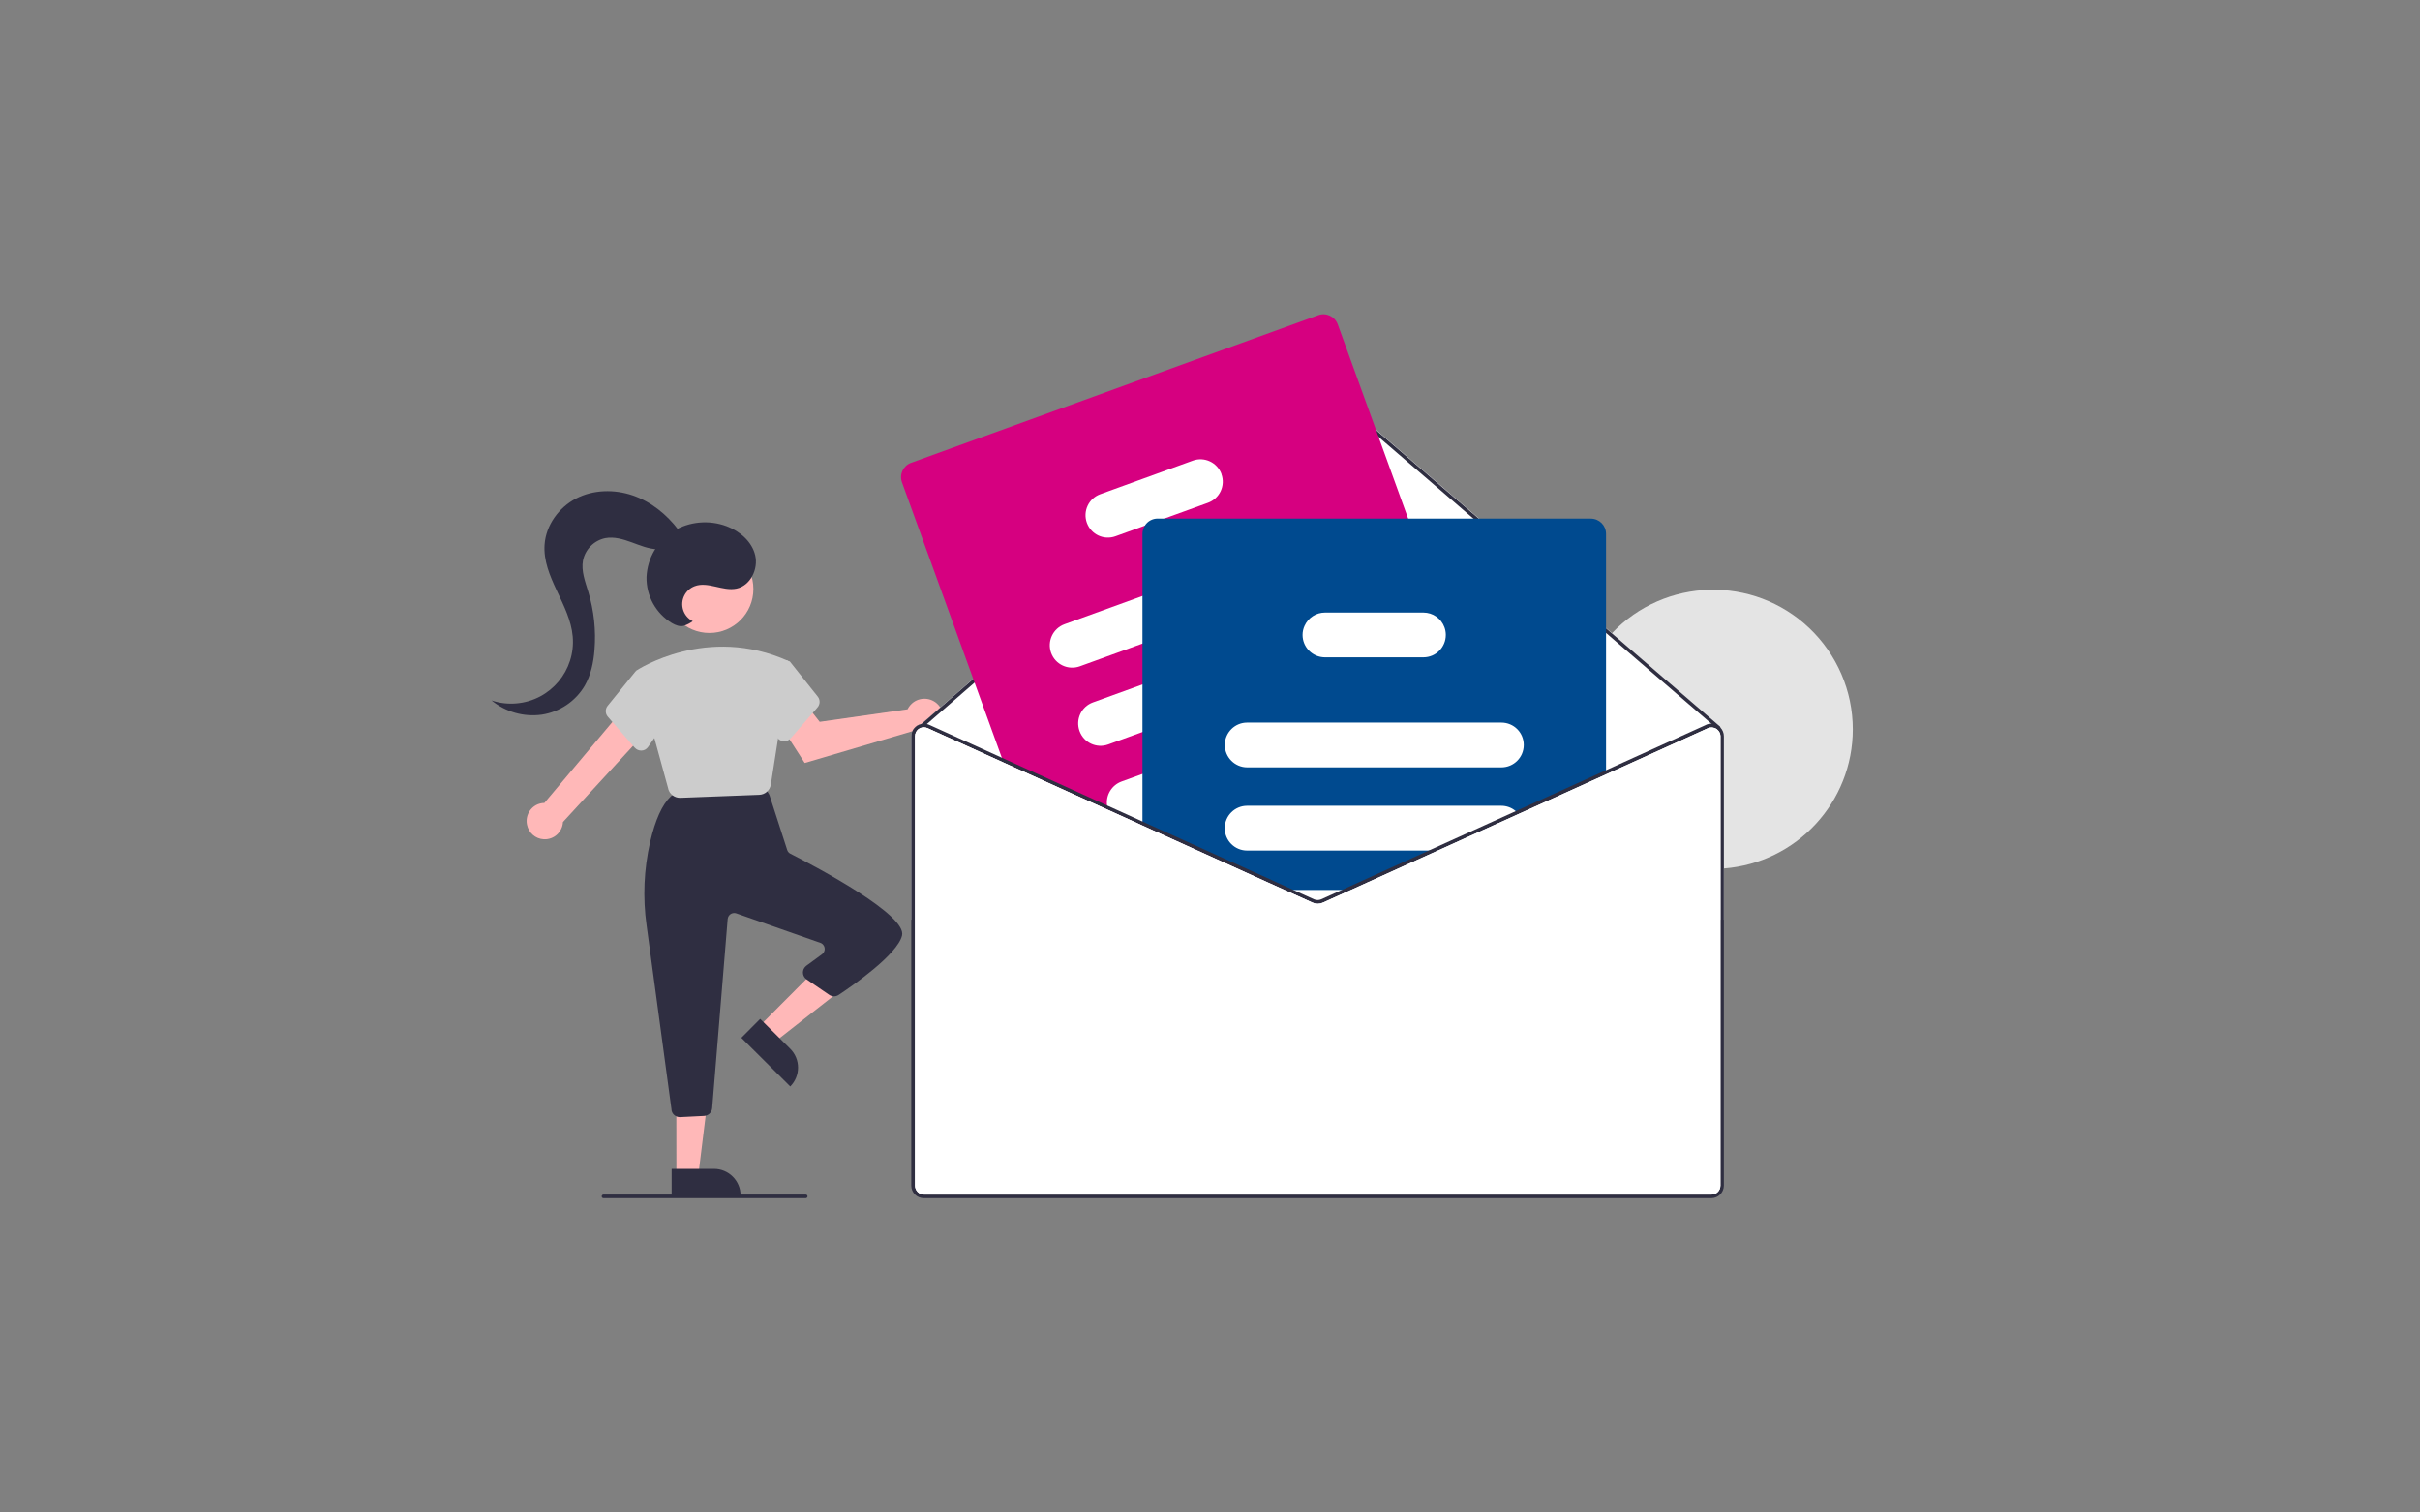 <?xml version="1.0" encoding="UTF-8"?>
<svg xmlns="http://www.w3.org/2000/svg" id="Ebene_1" viewBox="0 0 320 200">
  <rect x="0" y="0" width="320" height="200" fill="#808080" stroke="none"/>
  <defs>
    <style>.cls-1{fill:#2f2e41;}.cls-2{fill:#e4e4e4;}.cls-3{fill:#ccc;}.cls-4{fill:#ffb8b8;}.cls-5{fill:#fff;}.cls-6{fill:#004a8f;}.cls-7{fill:#d60080;}</style>
  </defs>
  <path class="cls-5" d="M227.96,97.35v24.26h-.47v-24.26c0-.36-.16-.69-.44-.91-.02-.02-.03-.03-.05-.04-.02-.01-.04-.03-.05-.04-.34-.22-.76-.25-1.13-.08l-25.03,11.34-10.71,4.85-11.49,5.21-3.67,1.66c-.44.2-.93.2-1.37,0l-3.67-1.66-2.32-1.05-16.49-7.48-.63-.29-3.9-1.77-13.86-6.28-8.88-4.02-1.14-.52c-.15-.07-.32-.11-.49-.11-.05,0-.09,0-.14,0-.04.02-.08.02-.12.02-.13.03-.27.09-.38.16-.24.16-.42.4-.49.67-.14-.08-.27-.17-.4-.28.2-.51.65-.9,1.21-1.02l2.51-2.18,48.8-42.4c.62-.53,1.54-.54,2.17,0l37.82,32.59,14.26,12.29s.08.1.08.17c.3.31.47.73.47,1.16Z"></path>
  <path class="cls-5" d="M121.03,97.02c-.03.1-.05.22-.05.33v24.26h-.47v-24.26c0-.21.04-.42.12-.61.13.11.26.2.4.28Z"></path>
  <path class="cls-2" d="M245,96.43c0,9.64-7.42,17.66-17.04,18.41-.16.01-.31.02-.47.03v-17.52c0-.35-.16-.69-.44-.91-.02-.02-.03-.03-.05-.04-.02-.01-.04-.03-.05-.04-.34-.22-.76-.25-1.13-.08l-.2-.43c.21-.1.45-.15.68-.15l-13.48-11.61c.1-.12.21-.23.32-.35,7.02-7.4,18.7-7.71,26.1-.69,3.67,3.49,5.76,8.33,5.76,13.39h0Z"></path>
  <path class="cls-4" d="M69.68,109.02c-.25-1.29.59-2.55,1.88-2.8.14-.03.28-.04.42-.04l10.64-12.67,2.66,3.4-10.84,11.79c-.07,1.32-1.19,2.34-2.52,2.28-1.11-.05-2.03-.86-2.24-1.95h0Z"></path>
  <path class="cls-4" d="M122.66,96.27l1.14.52c-.79.64-1.89.72-2.77.23.08-.27.25-.51.49-.67.12-.08.25-.13.38-.16.04,0,.08,0,.12-.02.04,0,.09,0,.14,0,.17,0,.33.04.49.11Z"></path>
  <path class="cls-4" d="M121.84,95.73c-.56.12-1.01.51-1.21,1.02-.02-.01-.04-.03-.05-.04l-14.17,4.18-3.51-5.46,3.73-2.22,1.76,2.24,11.62-1.66c.06-.12.12-.23.2-.34.06-.08.12-.16.19-.24.92-1.02,2.49-1.09,3.51-.17.18.16.32.34.44.53l-2.51,2.18Z"></path>
  <polygon class="cls-4" points="100.36 135.75 102.42 137.8 111.3 130.84 108.26 127.82 100.36 135.75"></polygon>
  <path class="cls-1" d="M104.49,143.66l-6.46-6.43h0l2.49-2.5h0l3.97,3.95c1.38,1.37,1.38,3.6.01,4.98h0Z"></path>
  <polygon class="cls-4" points="89.44 155.39 92.34 155.39 93.72 144.2 89.43 144.2 89.44 155.39"></polygon>
  <path class="cls-1" d="M97.93,158.08h-9.12s0-3.52,0-3.52h5.6c1.95,0,3.52,1.58,3.52,3.52h0Z"></path>
  <path class="cls-1" d="M88.8,146.75l-3.3-24.37c-.52-3.68-.36-7.43.47-11.06.68-2.91,1.59-4.93,2.72-6,.18-.17.41-.27.65-.3l10.91-1.14c.43-.04.84.16,1.07.53l.36.6c.04.07.08.15.1.23l2.31,7.15c.07.22.22.4.43.5,3.63,1.85,15.43,8.11,14.76,10.82-.63,2.54-6.57,6.65-8.38,7.85-.38.25-.87.25-1.24,0l-3-2.05c-.51-.35-.64-1.04-.29-1.54.07-.1.16-.19.26-.27l2.07-1.52c.38-.28.47-.82.18-1.21-.1-.14-.25-.25-.41-.3l-11.1-3.89c-.45-.16-.94.08-1.1.53-.02.07-.04.14-.05.22l-2.05,25.01c-.05.55-.5.99-1.05,1.02l-3.17.16s-.04,0-.06,0c-.56,0-1.03-.41-1.1-.96Z"></path>
  <circle class="cls-4" cx="93.81" cy="77.89" r="5.81"></circle>
  <path class="cls-3" d="M88.37,104.32l-4.28-15.61.07-.05c.09-.06,9.31-6.15,20.11-1.24l.2.11-2.54,16.2c-.11.76-.75,1.34-1.53,1.37l-10.43.4s-.04,0-.06,0c-.72,0-1.36-.48-1.55-1.18Z"></path>
  <path class="cls-3" d="M83.93,98.87l-3.56-4.1c-.35-.41-.36-1.01-.03-1.43l3.73-4.6,2.86.78,1.52,5.31-2.76,3.95c-.2.28-.51.46-.85.47-.02,0-.04,0-.06,0-.32,0-.63-.14-.84-.38Z"></path>
  <path class="cls-3" d="M103.64,98.02c-.34-.02-.66-.19-.85-.47l-2.76-3.95,1.33-5.59,2.63-.72.49.23,3.65,4.59c.34.42.33,1.02-.03,1.43l-3.56,4.1c-.21.24-.52.38-.84.38-.02,0-.04,0-.06,0Z"></path>
  <path class="cls-1" d="M227.49,96.19c0,.06-.02.12-.06.16-.09.1-.23.11-.33.03l-.79-.68-13.48-11.61-37.81-32.58c-.45-.38-1.1-.38-1.55,0l-50.92,44.24-.46.4s-.04.03-.06.04c-.04.02-.08.02-.12.02-.06,0-.11-.04-.15-.08-.09-.1-.08-.25.02-.33h0l.06-.06,51.31-44.58c.62-.53,1.54-.54,2.17,0l37.82,32.59,14.26,12.29s.08.1.08.17Z"></path>
  <path class="cls-7" d="M198.74,103.18l-.62-1.71-2.14-5.92-4.62-12.74-5.16-14.24-9.31-25.69c-.38-1.04-1.53-1.58-2.58-1.2l-53.84,19.52c-1.04.38-1.58,1.53-1.2,2.58l13.2,36.41.22.62,13.86,6.28,3.9,1.77.63.29,16.49,7.48.64-.23,10.82-3.92,16.32-5.92,2.2-.8c1.04-.38,1.58-1.53,1.21-2.58Z"></path>
  <path class="cls-5" d="M176.16,72.85c-.56-1.53-2.26-2.33-3.79-1.77l-21.31,7.73-10.29,3.73c-1.54.56-2.33,2.25-1.78,3.79.56,1.54,2.25,2.33,3.79,1.78,0,0,0,0,0,0l8.27-3,23.32-8.46c1.53-.56,2.33-2.26,1.77-3.79Z"></path>
  <path class="cls-5" d="M179.91,83.19c-.56-1.53-2.26-2.33-3.79-1.77l-3.61,1.31-21.45,7.78-6.54,2.37c-1.54.56-2.33,2.25-1.77,3.79s2.25,2.33,3.79,1.77h0l4.52-1.64,27.08-9.82c.06-.02.12-.05.18-.07,1.43-.63,2.12-2.25,1.59-3.72Z"></path>
  <path class="cls-5" d="M183.7,93.65c-.56-1.53-2.25-2.33-3.79-1.77l-10.12,3.67-7.84,2.84-10.89,3.95-2.75,1c-1.31.48-2.11,1.8-1.92,3.18.03.2.07.4.14.58l3.9,1.77.63-.23h0l19.76-7.17,11.1-4.02c1.54-.56,2.33-2.25,1.77-3.79h0Z"></path>
  <path class="cls-5" d="M161.52,62.68c-.56-1.53-2.26-2.33-3.79-1.77l-12.24,4.44c-1.54.56-2.33,2.25-1.77,3.79s2.25,2.33,3.79,1.77l3.87-1.4,2.56-.93,5.8-2.1c1.53-.56,2.33-2.25,1.77-3.79Z"></path>
  <path class="cls-6" d="M210.35,68.57h-57.27c-.69,0-1.33.35-1.69.93-.21.32-.32.7-.32,1.08v38.57l16.49,7.48,2.32,1.05,3.67,1.66c.43.2.93.2,1.37,0l3.67-1.66,11.49-5.21,10.71-4.85,11.58-5.24v-31.79c0-1.11-.9-2.01-2.01-2.01Z"></path>
  <path class="cls-5" d="M198.52,95.55h-33.61c-1.59,0-2.89,1.26-2.95,2.84,0,.04,0,.08,0,.12,0,1.63,1.33,2.96,2.96,2.96h33.61c1.63,0,2.96-1.32,2.96-2.96s-1.32-2.96-2.96-2.96Z"></path>
  <path class="cls-5" d="M200.43,107.26c-.53-.46-1.21-.71-1.91-.71h-33.61c-1.63,0-2.96,1.32-2.96,2.96s1.32,2.96,2.96,2.96h25.17l10.71-4.85c-.11-.13-.23-.25-.36-.36Z"></path>
  <path class="cls-5" d="M169.88,117.68l3.67,1.66c.43.2.93.2,1.37,0l3.67-1.66h-8.71Z"></path>
  <path class="cls-5" d="M191,82.94c-.43-1.17-1.54-1.94-2.78-1.94h-13.02c-1.16,0-2.21.68-2.69,1.74-.18.38-.27.8-.27,1.22,0,1.63,1.33,2.96,2.96,2.96h13.02c1.63,0,2.96-1.32,2.96-2.96,0-.35-.06-.69-.18-1.02Z"></path>
  <path class="cls-1" d="M188.93,112.47l-11.49,5.21-2.72,1.23c-.31.14-.67.14-.98,0l-2.72-1.23h-1.15l3.67,1.66c.44.2.93.2,1.37,0l3.67-1.66,11.49-5.21h-1.15ZM150.43,108.86l.63.29v-.52l-.63.23ZM188.93,112.47l-11.49,5.21-2.72,1.23c-.31.14-.67.14-.98,0l-2.72-1.23h-1.15l3.67,1.66c.44.2.93.2,1.37,0l3.67-1.66,11.49-5.21h-1.15ZM188.93,112.47l-11.49,5.21-2.72,1.23c-.31.14-.67.14-.98,0l-2.72-1.23h-1.15l3.67,1.66c.44.2.93.2,1.37,0l3.67-1.66,11.49-5.21h-1.15ZM227.49,96.19c-.09-.09-.18-.17-.29-.23-.27-.18-.58-.27-.9-.27-.23,0-.47.05-.68.15l-25.19,11.42-11.5,5.21-11.49,5.21-2.72,1.23c-.31.14-.67.14-.98,0l-2.72-1.23-2.83-1.29-17.13-7.76h0s-4.67-2.12-4.67-2.12l-13.94-6.32-9.6-4.35c-.1-.04-.2-.08-.31-.1-.23-.06-.47-.06-.71-.01-.77.16-1.33.84-1.33,1.62v59.43c0,.91.74,1.66,1.66,1.66h104.13c.91,0,1.65-.74,1.66-1.66v-59.43c0-.43-.17-.85-.47-1.16ZM227.49,156.79c0,.65-.53,1.18-1.18,1.18h-104.13c-.65,0-1.18-.53-1.18-1.18v-59.43c0-.4.2-.78.54-.99.12-.08.25-.13.38-.16.04,0,.08-.01.12-.02.04,0,.09,0,.14,0,.17,0,.33.04.49.11l10.02,4.54,13.86,6.28,3.9,1.77.63.29,16.49,7.48,2.32,1.05,3.67,1.66c.44.2.93.2,1.37,0l3.67-1.66,11.49-5.21,10.71-4.85,25.03-11.34c.36-.17.79-.13,1.13.08.02.01.04.02.05.04.02.01.04.03.05.04.27.22.44.56.44.91v59.43ZM168.2,116.39l-17.13-7.76h0s-4.67-2.12-4.67-2.12l-13.94-6.32-9.6-4.35c-.1-.04-.2-.08-.31-.1l-.46.4s-.04.03-.06.04c.04,0,.09,0,.14,0,.17,0,.33.04.49.11l10.02,4.54,13.86,6.28,3.9,1.77.63.29,16.49,7.48,2.32,1.05h1.15l-2.83-1.29ZM188.93,112.47l-11.49,5.21-2.72,1.23c-.31.14-.67.14-.98,0l-2.72-1.23h-1.15l3.67,1.66c.44.2.93.2,1.37,0l3.67-1.66,11.49-5.21h-1.15ZM188.93,112.47l-11.49,5.21-2.72,1.23c-.31.14-.67.14-.98,0l-2.72-1.23h-1.15l3.67,1.66c.44.2.93.2,1.37,0l3.67-1.66,11.49-5.21h-1.15ZM188.93,112.47l-11.49,5.21-2.72,1.23c-.31.14-.67.14-.98,0l-2.72-1.23h-1.15l3.67,1.66c.44.2.93.2,1.37,0l3.67-1.66,11.49-5.21h-1.15Z"></path>
  <path class="cls-5" d="M227.49,97.35v59.43c0,.65-.53,1.18-1.18,1.18h-104.13c-.65,0-1.18-.53-1.18-1.18v-59.43c0-.4.2-.78.54-.99.12-.08.25-.13.38-.16.04,0,.08,0,.12-.02.04,0,.09,0,.14,0,.17,0,.33.04.49.11l10.02,4.54,13.86,6.28,3.9,1.77.63.29,16.49,7.48,2.32,1.05,3.67,1.66c.44.2.93.2,1.37,0l3.67-1.66,11.49-5.21,10.71-4.85,25.03-11.34c.36-.17.79-.13,1.13.08.02.01.04.02.05.04.02.01.04.03.05.04.27.22.44.56.44.91Z"></path>
  <path class="cls-5" d="M227.49,97.35v59.43c0,.65-.53,1.18-1.18,1.18h-104.13c-.65,0-1.18-.53-1.18-1.18v-59.43c0-.4.2-.78.54-.99.12-.08.25-.13.38-.16.04,0,.08-.01.12-.02.04,0,.09,0,.14,0,.17,0,.33.04.49.11l10.02,4.54,13.86,6.28,3.9,1.77.63.29,16.49,7.48,2.32,1.05,3.67,1.66c.44.2.93.2,1.37,0l3.67-1.66,11.49-5.21,10.71-4.85,25.03-11.34c.36-.17.79-.13,1.13.08.02.01.04.02.05.04.02.01.04.03.05.04.27.22.44.56.44.91Z"></path>
  <path class="cls-1" d="M106.54,158.44h-26.74c-.13,0-.24-.11-.24-.24s.11-.24.24-.24h26.74c.13,0,.24.11.24.24s-.11.24-.24.24Z"></path>
  <path class="cls-1" d="M91.6,82.14c-1.25-.63-1.75-2.16-1.11-3.4.28-.56.76-.99,1.35-1.22,1.75-.68,3.72.7,5.56.31,1.83-.39,2.89-2.58,2.46-4.4s-2.03-3.19-3.79-3.85c-2.32-.86-4.91-.63-7.04.65-2.11,1.31-3.43,3.58-3.54,6.07-.05,2.49,1.24,4.82,3.37,6.1.47.27,1.01.49,1.54.36.43-.14.84-.35,1.2-.62Z"></path>
  <path class="cls-1" d="M89.72,70.08c-1.55-2.05-3.63-3.74-6.06-4.57s-5.21-.77-7.49.41-3.98,3.53-4.16,6.09c-.3,4.27,3.35,7.89,3.72,12.15.39,4.5-2.93,8.46-7.43,8.85-1.11.1-2.24-.03-3.3-.39,1.85,1.52,4.25,2.21,6.63,1.88,2.38-.36,4.47-1.76,5.69-3.83.82-1.43,1.16-3.08,1.29-4.72.21-2.59-.07-5.2-.82-7.69-.41-1.36-.96-2.76-.7-4.15.3-1.48,1.46-2.64,2.94-2.95,1.17-.22,2.37.14,3.49.55s2.25.89,3.44.92,2.49-.52,2.95-1.62l-.2-.94Z"></path>
</svg>
